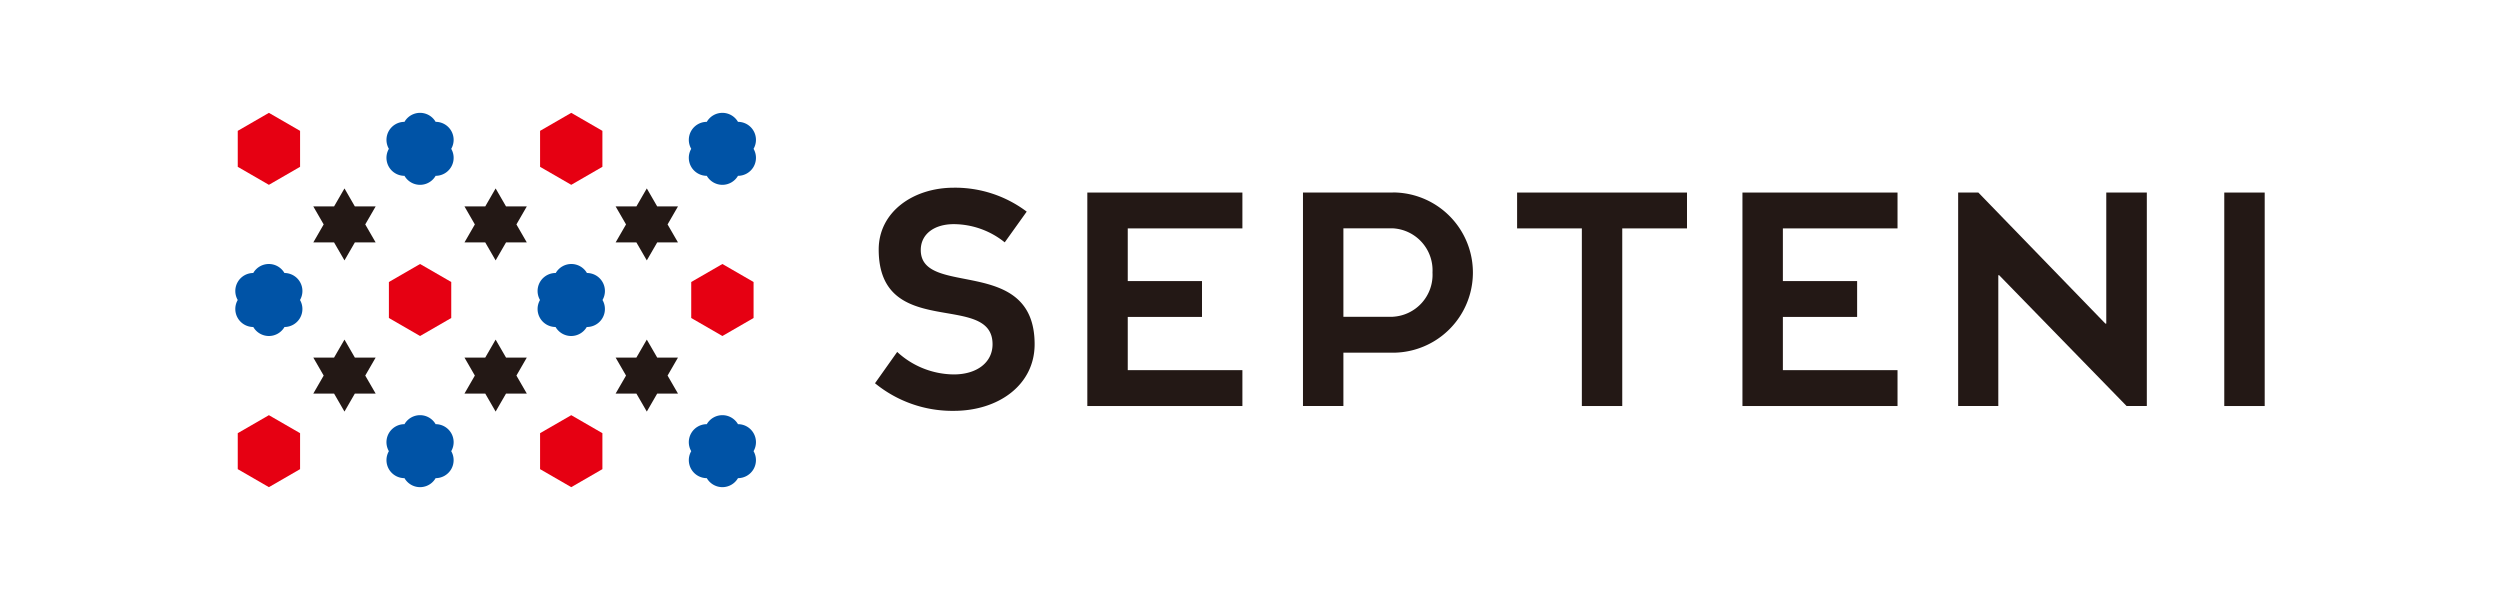 <svg xmlns="http://www.w3.org/2000/svg" viewBox="0 0 100 24"><polygon points="9.51 5.234 10.756 4.514 12.003 5.234 12.003 6.673 10.756 7.393 9.51 6.673 9.51 5.234" fill="#e60012"/><path d="M18.049,5.234a.719.719,0,0,0-.624-.36.719.719,0,0,0-1.246,0,.72.72,0,0,0-.624,1.079.72.72,0,0,0,.624,1.08.719.719,0,0,0,1.246,0,.72.72,0,0,0,.624-1.08.719.719,0,0,0,0-.719" fill="#0053a6"/><polygon points="21.603 5.234 22.85 4.514 24.096 5.234 24.096 6.673 22.85 7.393 21.603 6.673 21.603 5.234" fill="#e60012"/><path d="M30.142,5.234a.718.718,0,0,0-.623-.36.72.72,0,0,0-1.247,0,.72.72,0,0,0-.623,1.079.72.72,0,0,0,.623,1.08.72.72,0,0,0,1.247,0,.72.72,0,0,0,.623-1.08.719.719,0,0,0,0-.719" fill="#0053a6"/><polygon points="14.61 8.977 15.026 8.257 14.194 8.257 13.779 7.537 13.363 8.257 12.532 8.257 12.947 8.977 12.532 9.697 13.363 9.697 13.779 10.416 14.194 9.697 15.026 9.697 14.61 8.977" fill="#231815"/><polygon points="20.657 8.977 21.072 8.257 20.241 8.257 19.825 7.537 19.41 8.257 18.579 8.257 18.994 8.977 18.579 9.697 19.41 9.697 19.825 10.416 20.241 9.697 21.072 9.697 20.657 8.977" fill="#231815"/><polygon points="26.703 8.977 27.119 8.257 26.288 8.257 25.872 7.537 25.456 8.257 24.625 8.257 25.041 8.977 24.625 9.697 25.456 9.697 25.872 10.416 26.288 9.697 27.119 9.697 26.703 8.977" fill="#231815"/><path d="M12,11.28a.722.722,0,0,0-.623-.36.72.72,0,0,0-1.247,0A.72.72,0,0,0,9.509,12a.72.72,0,0,0,.623,1.08.72.72,0,0,0,1.247,0A.72.72,0,0,0,12,12a.718.718,0,0,0,0-.72" fill="#0053a6"/><polygon points="15.556 11.28 16.803 10.56 18.05 11.28 18.05 12.72 16.803 13.44 15.556 12.72 15.556 11.28" fill="#e60012"/><path d="M24.1,11.28a.721.721,0,0,0-.623-.36.72.72,0,0,0-1.247,0A.72.72,0,0,0,21.6,12a.72.72,0,0,0,.623,1.08.72.72,0,0,0,1.247,0A.72.72,0,0,0,24.1,12a.716.716,0,0,0,0-.72" fill="#0053a6"/><polygon points="27.649 11.28 28.896 10.56 30.143 11.28 30.143 12.72 28.896 13.44 27.649 12.72 27.649 11.28" fill="#e60012"/><polygon points="14.61 15.023 15.026 14.303 14.194 14.303 13.779 13.584 13.363 14.303 12.532 14.303 12.947 15.023 12.532 15.743 13.363 15.743 13.779 16.463 14.194 15.743 15.026 15.743 14.61 15.023" fill="#231815"/><polygon points="20.657 15.023 21.072 14.303 20.241 14.303 19.825 13.584 19.41 14.303 18.579 14.303 18.994 15.023 18.579 15.743 19.41 15.743 19.825 16.463 20.241 15.743 21.072 15.743 20.657 15.023" fill="#231815"/><polygon points="26.703 15.023 27.119 14.303 26.288 14.303 25.872 13.584 25.456 14.303 24.625 14.303 25.041 15.023 24.625 15.743 25.456 15.743 25.872 16.463 26.288 15.743 27.119 15.743 26.703 15.023" fill="#231815"/><polygon points="9.51 17.327 10.756 16.607 12.003 17.327 12.003 18.766 10.756 19.486 9.51 18.766 9.51 17.327" fill="#e60012"/><path d="M18.049,17.327a.719.719,0,0,0-.624-.36.719.719,0,0,0-1.246,0,.72.72,0,0,0-.624,1.08.72.72,0,0,0,.624,1.079.719.719,0,0,0,1.246,0,.72.72,0,0,0,.624-1.079.72.72,0,0,0,0-.72" fill="#0053a6"/><polygon points="21.603 17.327 22.85 16.607 24.096 17.327 24.096 18.766 22.85 19.486 21.603 18.766 21.603 17.327" fill="#e60012"/><path d="M30.142,17.327a.718.718,0,0,0-.623-.36.72.72,0,0,0-1.247,0,.72.72,0,0,0-.623,1.08.72.72,0,0,0,.623,1.079.72.72,0,0,0,1.247,0,.72.72,0,0,0,.623-1.079.72.72,0,0,0,0-.72" fill="#0053a6"/><path d="M40.189,9.694a3.269,3.269,0,0,0-2.038-.728c-.785,0-1.309.4-1.32,1.013-.035,1.958,4.554.193,4.554,3.791,0,1.628-1.446,2.664-3.234,2.664A4.887,4.887,0,0,1,35,15.33l.888-1.253a3.375,3.375,0,0,0,2.265.9c.923,0,1.549-.479,1.549-1.207,0-2.141-4.554-.125-4.554-3.791,0-1.492,1.366-2.471,3.005-2.471a4.759,4.759,0,0,1,2.915.957Z" fill="#231815"/><polygon points="49.696 14.806 49.696 16.241 43.493 16.241 43.493 7.702 49.696 7.702 49.696 9.136 45.11 9.136 45.11 11.243 48.08 11.243 48.08 12.677 45.11 12.677 45.11 14.806 49.696 14.806" fill="#231815"/><polygon points="75.901 14.806 75.901 16.241 69.698 16.241 69.698 7.702 75.901 7.702 75.901 9.136 71.315 9.136 71.315 11.243 74.285 11.243 74.285 12.677 71.315 12.677 71.315 14.806 75.901 14.806" fill="#231815"/><polygon points="64.89 9.136 64.89 16.241 63.274 16.241 63.274 9.136 60.684 9.136 60.684 7.702 67.48 7.702 67.48 9.136 64.89 9.136" fill="#231815"/><rect x="88.971" y="7.702" width="1.617" height="8.539" fill="#231815"/><polygon points="85.873 16.241 85.064 16.241 79.967 11.009 79.932 11.009 79.932 16.241 78.326 16.241 78.326 7.702 79.134 7.702 84.216 12.945 84.251 12.945 84.251 7.702 85.873 7.702 85.873 16.241" fill="#231815"/><path d="M55.711,7.7l-3.592,0v8.539h1.617V14.108h1.975a3.205,3.205,0,0,0,0-6.41m0,4.975H53.736V9.133h1.975A1.681,1.681,0,0,1,57.3,10.9a1.681,1.681,0,0,1-1.586,1.77" fill="#231815"/><rect width="100" height="24" fill="none"/></svg>